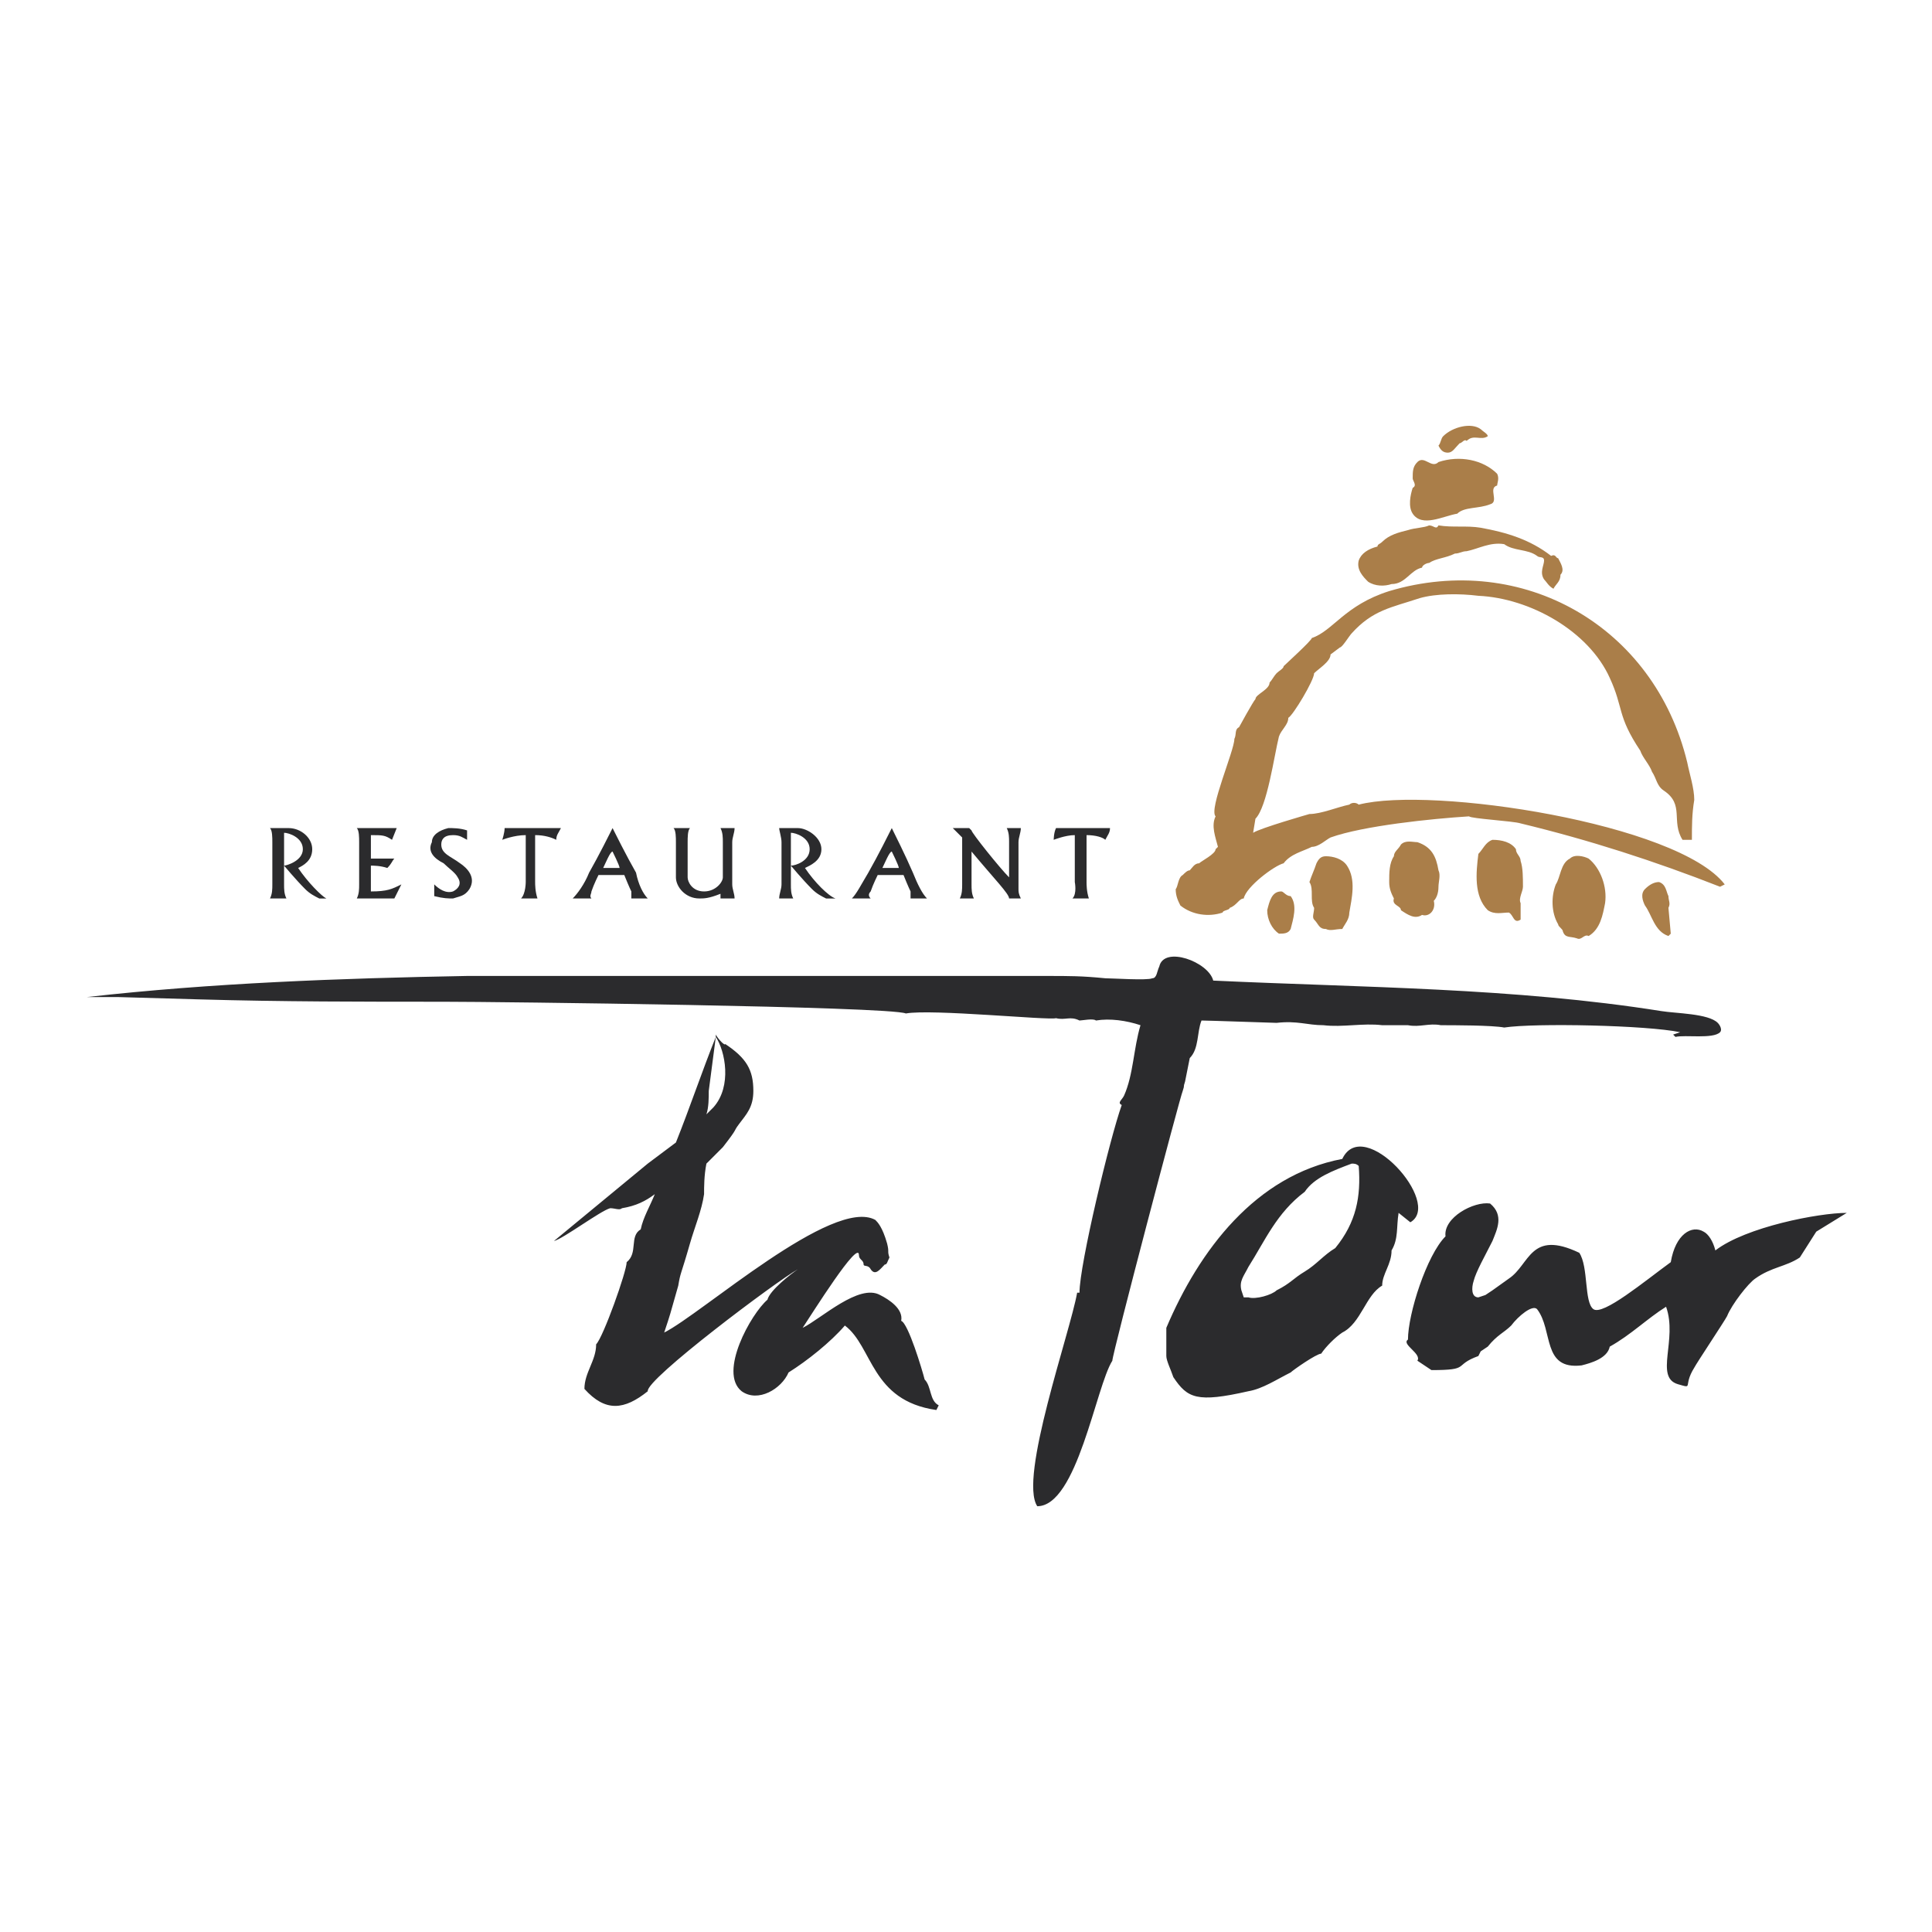 <svg xmlns="http://www.w3.org/2000/svg" width="2500" height="2500" viewBox="0 0 192.756 192.756"><g fill-rule="evenodd" clip-rule="evenodd"><path fill="#fff" d="M0 0h192.756v192.756H0V0z"/><path d="M28.576 89.641c-.234-.468-.234-.937-.234-1.405v-5.15c.468 0 1.873.468 1.873 1.639 0 1.17-1.639 1.639-1.873 1.639 0 0 1.17 1.405 2.107 2.341.468.468.937.703 1.405.937h.702c-.468-.234-1.873-1.639-2.809-3.043.468-.234 1.404-.702 1.404-1.873s-1.17-2.107-2.341-2.107h-1.873c.234.234.234.936.234 1.405v4.213c0 .468 0 .937-.234 1.405l1.639-.001zM35.598 82.618c.234.234.234.936.234 1.405v4.213c0 .468 0 .937-.234 1.405h3.746l.702-1.405c-.937.468-1.405.703-3.043.703v-2.575c.234 0 .937 0 1.639.234.468-.468.468-.702.703-.936h-2.341v-2.341c1.171 0 1.405 0 2.107.468l.468-1.17-3.981-.001zM45.197 89.641c.702-.234 1.17-.234 1.639-.937.702-1.17-.234-2.107-.937-2.575-.937-.702-1.873-.937-1.873-1.873 0-.468.234-.936 1.171-.936.702 0 .937.233 1.404.468v-.937c-.702-.234-1.404-.234-1.873-.234-.936.234-1.639.703-1.639 1.405-.468.936.234 1.639 1.171 2.106.468.468 1.17.937 1.404 1.405.469.702 0 1.17-.468 1.405-.702.234-1.405-.234-1.873-.703v1.171c.937.235 1.405.235 1.874.235zM53.624 89.641c-.234-.702-.234-1.405-.234-1.639V83.32c.936 0 1.639.233 2.107.468 0-.468.234-.702.468-1.17h-5.619c0 .468-.234 1.17-.234 1.17s1.17-.468 2.341-.468v4.682s0 1.17-.468 1.639h1.639zM59.008 88.939c.234-.703.702-1.639.702-1.639h2.575c.468 1.17.703 1.639.703 1.639v.702h1.639c-.468-.468-.937-1.405-1.17-2.575-.937-1.639-2.107-3.979-2.341-4.448-.234.468-1.405 2.809-2.341 4.448-.468 1.17-1.17 2.107-1.639 2.575h1.873c-.235-.234-.001-.468-.001-.702zm2.107-3.98s.703 1.405.703 1.639h-1.639c.234-.469.702-1.639.936-1.639zM67.202 82.618c.234.234.234.936.234 1.405v3.511c0 .937.937 2.107 2.341 2.107.468 0 .937 0 2.107-.468v.468h1.405c0-.468-.234-.937-.234-1.405v-4.213c0-.469.234-.937.234-1.405h-1.405c.234.468.234.936.234 1.405v3.511c0 .468-.702 1.405-1.873 1.405-1.17 0-1.639-.937-1.639-1.405v-3.511c0-.469 0-1.171.234-1.405h-1.638zM79.141 89.641c-.234-.468-.234-.937-.234-1.405v-5.15c.468 0 1.873.468 1.873 1.639 0 1.17-1.405 1.639-1.873 1.639 0 0 1.171 1.405 2.107 2.341.468.468.937.703 1.405.937h.937c-.703-.234-2.107-1.639-3.043-3.043.468-.234 1.639-.702 1.639-1.873s-1.405-2.107-2.341-2.107h-1.872c0 .234.233.936.233 1.405v4.213c0 .468-.233.937-.233 1.405l1.402-.001zM86.866 88.939c.234-.703.702-1.639.702-1.639h2.576c.468 1.17.702 1.639.702 1.639v.702h1.639c-.469-.468-.937-1.405-1.405-2.575-.703-1.639-1.873-3.979-2.107-4.448-.234.468-1.405 2.809-2.341 4.448-.703 1.17-1.17 2.107-1.639 2.575h1.873c-.234-.234-.234-.468 0-.702zm2.107-3.98s.702 1.405.702 1.639h-1.639c.235-.469.703-1.639.937-1.639zM101.615 84.023c0-.469.234-.937.234-1.405h-1.406c.234.468.234.936.234 1.405v3.511c-.936-.937-3.746-4.448-3.746-4.682l-.234-.234h-1.638l.936.936v4.682c0 .468 0 .937-.234 1.405h1.404c-.234-.468-.234-.937-.234-1.405v-3.277c2.341 2.81 3.746 4.214 3.746 4.682h1.172c-.234-.468-.234-.702-.234-.937v-4.681zM108.637 89.641c-.232-.702-.232-1.405-.232-1.639V83.32c.936 0 1.639.233 1.871.468.234-.468.469-.702.469-1.17h-5.385c-.232.468-.232 1.17-.232 1.17s1.17-.468 2.105-.468v4.682s.234 1.17-.234 1.639h1.638zM60.881 120.543c-.937.234-4.682 3.043-5.618 3.277l9.364-7.727 2.809-2.105c1.404-3.512 2.575-7.023 3.98-10.535v-.234c.234.469.936 1.17.936.938 2.107 1.404 2.809 2.574 2.809 4.682 0 1.639-.702 2.34-1.404 3.277-.703.936 0 .234-1.639 2.34-.702.703-1.17 1.172-1.639 1.639-.234 1.172-.234 2.342-.234 3.045-.234 1.639-.936 3.277-1.405 4.916-.936 3.277-.936 2.809-1.17 4.213-.937 3.277-.703 2.574-1.405 4.682 3.746-1.873 16.855-13.578 21.069-11.236.234.234.702.703 1.171 2.342.234.936 0 .701.234 1.404-.234.467-.234.701-.468.701-.468.469-.937 1.172-1.405.469-.234-.469-.702-.234-.702-.469 0-.467-.468-.467-.468-.936 0-1.639-4.682 5.852-5.618 7.256 1.873-.936 5.618-4.447 7.725-3.277.937.469 2.341 1.406 2.107 2.576.702.234 2.106 4.916 2.341 5.852.702.703.468 2.107 1.404 2.576l-.233.469c-6.555-.938-6.321-6.322-9.13-8.428-1.405 1.639-3.746 3.51-5.618 4.682-.703 1.639-3.043 3.043-4.682 1.873-2.341-1.873.937-7.727 2.575-9.131.234-.936 2.341-2.574 3.043-3.043-2.106 1.17-15.216 11.002-14.982 12.174-2.341 1.873-4.214 2.105-6.321-.234 0-1.639 1.17-2.811 1.17-4.449.703-.701 3.043-7.256 3.043-8.193 1.17-.936.234-2.574 1.404-3.277.234-1.17.937-2.34 1.405-3.51-.937.701-1.873 1.17-3.278 1.404-.233.231-.701-.003-1.17-.003zm9.598-9.365l.703-.701c1.873-2.107 1.17-5.619.234-7.023l-.703 5.385c0 .7 0 1.638-.234 2.339zm50.566-13.344c14.982.703 29.965.703 44.713 3.043 1.404.234 4.682.234 5.619 1.172.234.234.467.701.234.936-.703.703-3.512.234-4.449.469l-.234-.234.703-.234c-3.277-.701-14.514-.936-17.557-.469-1.172-.232-5.15-.232-6.322-.232-1.17-.234-2.105.232-3.277 0H137.9c-1.873-.234-3.98.232-5.854 0-1.639 0-2.574-.469-4.682-.234-.234 0-6.789-.234-7.49-.234-.469 1.17-.234 2.809-1.172 3.746l-.467 2.34c-.234.703 0 .234-.234.938-.234.467-7.023 26.219-7.023 26.92-1.639 2.576-3.512 14.516-7.49 14.516-1.873-2.811 3.277-17.324 3.979-21.303h.234c0-2.811 3.043-15.451 4.215-18.729-.469-.234 0-.469.232-.938.938-2.105.938-4.682 1.639-7.021-1.404-.469-3.043-.703-4.447-.469-.234-.234-1.404 0-1.639 0-.936-.469-1.404 0-2.342-.234-.701.234-12.407-.936-14.982-.469-1.638-.701-40.733-1.17-46.117-1.17-8.193 0-16.153 0-24.347-.234l-8.193-.234H8.677c12.408-1.404 25.283-1.873 37.924-2.105H104.424c2.342 0 3.512 0 5.852.232.703 0 4.215.234 4.684 0 .467 0 .467-.701.701-1.17.468-2.11 4.915-.471 5.384 1.401zm26.453 31.604l.703-.234.701-.467 1.639-1.172c2.107-1.404 2.107-4.916 7.023-2.574.936 1.404.469 4.916 1.404 5.619.938.701 5.15-2.811 7.725-4.684.469-2.809 2.107-3.744 3.279-3.043.467.234.936.938 1.17 1.873 3.043-2.34 10.301-3.746 13.109-3.746l-3.043 1.873-1.639 2.576c-1.404.936-2.811.936-4.449 2.105-.701.469-2.34 2.576-2.809 3.746-.234.469-3.043 4.682-3.277 5.15-1.17 1.873 0 2.107-1.639 1.639-2.342-.701 0-4.447-1.17-7.725-1.873 1.17-3.512 2.809-5.619 3.979-.234 1.172-1.873 1.639-2.809 1.873-3.98.469-2.809-3.512-4.447-5.617-.469-.469-1.873.701-2.576 1.639-.701.701-1.404.936-2.34 2.105l-.703.469-.234.469c-2.574.936-.701 1.404-4.682 1.404l-1.404-.938c.467-.701-1.639-1.639-.938-2.105 0-2.576 1.873-8.428 3.746-10.301-.234-1.873 2.809-3.512 4.447-3.277 1.406 1.17.703 2.574.234 3.746-.701 1.404-1.639 3.043-1.873 3.979-.23.703-.23 1.639.471 1.639zm-6.789-7.491l-1.17-.938c-.234 1.406 0 2.576-.703 3.746 0 1.404-.936 2.342-.936 3.512-1.639.936-2.107 3.746-3.98 4.682-.701.469-1.639 1.404-2.107 2.107-.467 0-2.809 1.639-3.043 1.873-1.404.701-2.809 1.639-4.213 1.873-5.15 1.17-6.086.701-7.492-1.404-.232-.703-.701-1.641-.701-2.107v-2.811c3.277-7.725 8.895-15.215 17.557-16.854 2.106-4.448 10.065 4.448 6.788 6.321zm-5.15-5.619c-.234-.234-.467-.234-.701-.234-1.873.703-3.746 1.406-4.684 2.811-2.809 2.105-3.979 4.916-5.617 7.49-.469.938-.938 1.404-.703 2.342l.234.701h.469c.701.234 2.34-.234 2.809-.701 1.404-.703 1.639-1.172 2.809-1.873 1.172-.703 1.873-1.639 3.045-2.342 2.104-2.575 2.573-5.151 2.339-8.194z" fill="#2b2b2d"/><path d="M166.461 89.407c0 .468.232.702 0 1.17l.232 2.575-.232.234c-1.406-.468-1.639-2.107-2.342-3.043-.234-.468-.469-1.17 0-1.639s.936-.702 1.404-.702c.704.234.704.937.938 1.405zm-37.691 0c.703.936.234 2.341 0 3.277-.234.468-.701.468-1.17.468-.703-.468-1.17-1.405-1.17-2.341.234-.937.467-1.873 1.404-1.873.234.001.469.469.936.469zm29.73-3.745c1.172.936 1.873 2.809 1.639 4.448-.232 1.17-.467 2.575-1.639 3.277-.467-.234-.701.468-1.17.234-.701-.234-1.17 0-1.404-.702 0-.234-.469-.468-.469-.702-.701-1.17-.701-2.809-.234-3.98.469-.702.469-2.107 1.406-2.575.467-.469 1.404-.235 1.871 0zm-24.111.702c.936 1.405.469 3.277.234 4.682 0 .702-.469 1.17-.703 1.639-.701 0-1.17.234-1.639 0-.701 0-.701-.468-1.17-.937-.234-.234 0-.702 0-1.17-.469-.703 0-1.873-.469-2.575.234-.702.469-1.17.703-1.873.234-.468.467-.702.936-.702.703-.001 1.639.234 2.108.936zm16.855-1.639c0 .468.469.702.469 1.17.232.702.232 1.639.232 2.575 0 .468-.467 1.17-.232 1.639v1.639c-.703.468-.703-.468-1.172-.702-.701 0-1.404.234-2.105-.234-1.406-1.404-1.172-3.746-.938-5.619.469-.468.703-1.17 1.404-1.404.938 0 1.873.234 2.342.936zm-9.832-.702c1.404.468 1.873 1.404 2.105 2.809.234.468 0 1.17 0 1.639 0 .702-.232 1.17-.467 1.404.234.937-.469 1.639-1.172 1.405-.701.468-1.404 0-2.105-.468 0-.468-.938-.468-.703-1.17-.234-.468-.469-.937-.469-1.639 0-.937 0-1.873.469-2.575 0-.468.469-.702.703-1.17.467-.469 1.17-.235 1.639-.235zm27.389-.234h-.936c-1.172-1.873.234-3.512-1.873-4.916-.703-.468-.703-1.17-1.17-1.873-.234-.703-.938-1.405-1.172-2.107-2.34-3.512-1.639-4.214-3.043-7.257-2.107-4.682-7.959-7.959-13.109-8.193-1.873-.234-4.213-.234-5.852.234-2.811.937-4.684 1.171-6.789 3.512-.234.234-.938 1.404-1.172 1.404l-.936.703c0 .702-1.17 1.404-1.639 1.873 0 .702-2.107 4.214-2.576 4.448 0 .702-.701 1.17-.936 1.873-.469 1.873-1.17 7.023-2.342 8.194l-.232 1.404c.701-.468 5.617-1.873 5.617-1.873 1.17 0 2.811-.702 3.98-.937.234-.233.701-.233.936 0 7.258-1.873 31.838 1.873 36.52 7.959l-.467.234c-6.557-2.575-13.111-4.682-19.898-6.321-.703-.234-4.916-.468-5.15-.702-3.746.234-10.535.937-13.812 2.106-.469.234-1.17.937-1.873.937-.936.468-2.107.702-2.809 1.639-.938.234-3.746 2.341-3.98 3.512-.469 0-.701.702-1.404.937 0 .234-.703.234-.703.468-1.404.468-3.043.234-4.213-.703-.234-.468-.469-.936-.469-1.639.234-.234.234-1.17.703-1.404.234-.234.469-.468.701-.468.234-.234.469-.703.938-.703.234-.234 1.639-.937 1.639-1.404l.234-.234c-.234-.937-.703-2.106-.234-3.043-.703-.702 1.873-6.555 1.873-7.726.234-.468 0-.937.467-1.17 0 0 1.406-2.575 1.639-2.809 0-.468 1.406-.937 1.406-1.639.232-.234.467-.702.701-.937.234-.234.703-.468.703-.702.234-.234 2.809-2.575 2.809-2.81 2.107-.702 3.277-3.277 7.725-4.682 13.344-3.979 26.453 3.512 29.732 17.089.232 1.17.701 2.575.701 3.746-.235 1.404-.235 2.575-.235 3.98zm-25.283-31.37c1.406.234 2.811 0 4.215.234 2.574.468 4.916 1.17 7.023 2.809.467-.234.467.234.701.234.234.468.703 1.17.234 1.639 0 .702-.469.937-.701 1.404-.469-.234-.703-.702-.938-.936-.469-.703 0-1.405 0-1.873 0-.469-.469-.234-.701-.469-.938-.702-2.342-.468-3.277-1.17-1.406-.234-2.576.468-3.746.703-.469 0-.703.234-1.17.234-.938.468-1.873.468-2.576.937-.234 0-.703.234-.703.468-1.17.234-1.639 1.639-3.043 1.639-.701.234-1.639.234-2.34-.234-.469-.468-1.172-1.17-.938-2.106.234-.703.938-1.171 1.873-1.405 0-.234.234-.234.469-.468.701-.702 1.639-.937 2.574-1.17.703-.234 1.639-.234 2.107-.468.47-.002.704.467.937-.002zm0-6.32c2.107-.702 4.449-.234 5.854 1.17.234.468 0 .937 0 1.171-.936.234.234 1.639-.703 1.872-1.17.469-2.574.234-3.277.937-1.404.234-3.512 1.405-4.447 0-.469-.702-.234-1.873 0-2.575.469-.234 0-.703 0-.937 0-.702 0-1.17.469-1.639.699-.702 1.402.703 2.104.001zm4.214-3.278c.234.234.703.468.703.702-.703.468-1.406-.234-2.107.468-.234-.234-.469.234-.703.234-.467.468-.701.937-1.17.937s-.703-.234-.938-.703c.234-.234.234-.702.469-.937.938-.935 2.811-1.403 3.746-.701z" fill="#aa7e49"/></g></svg>